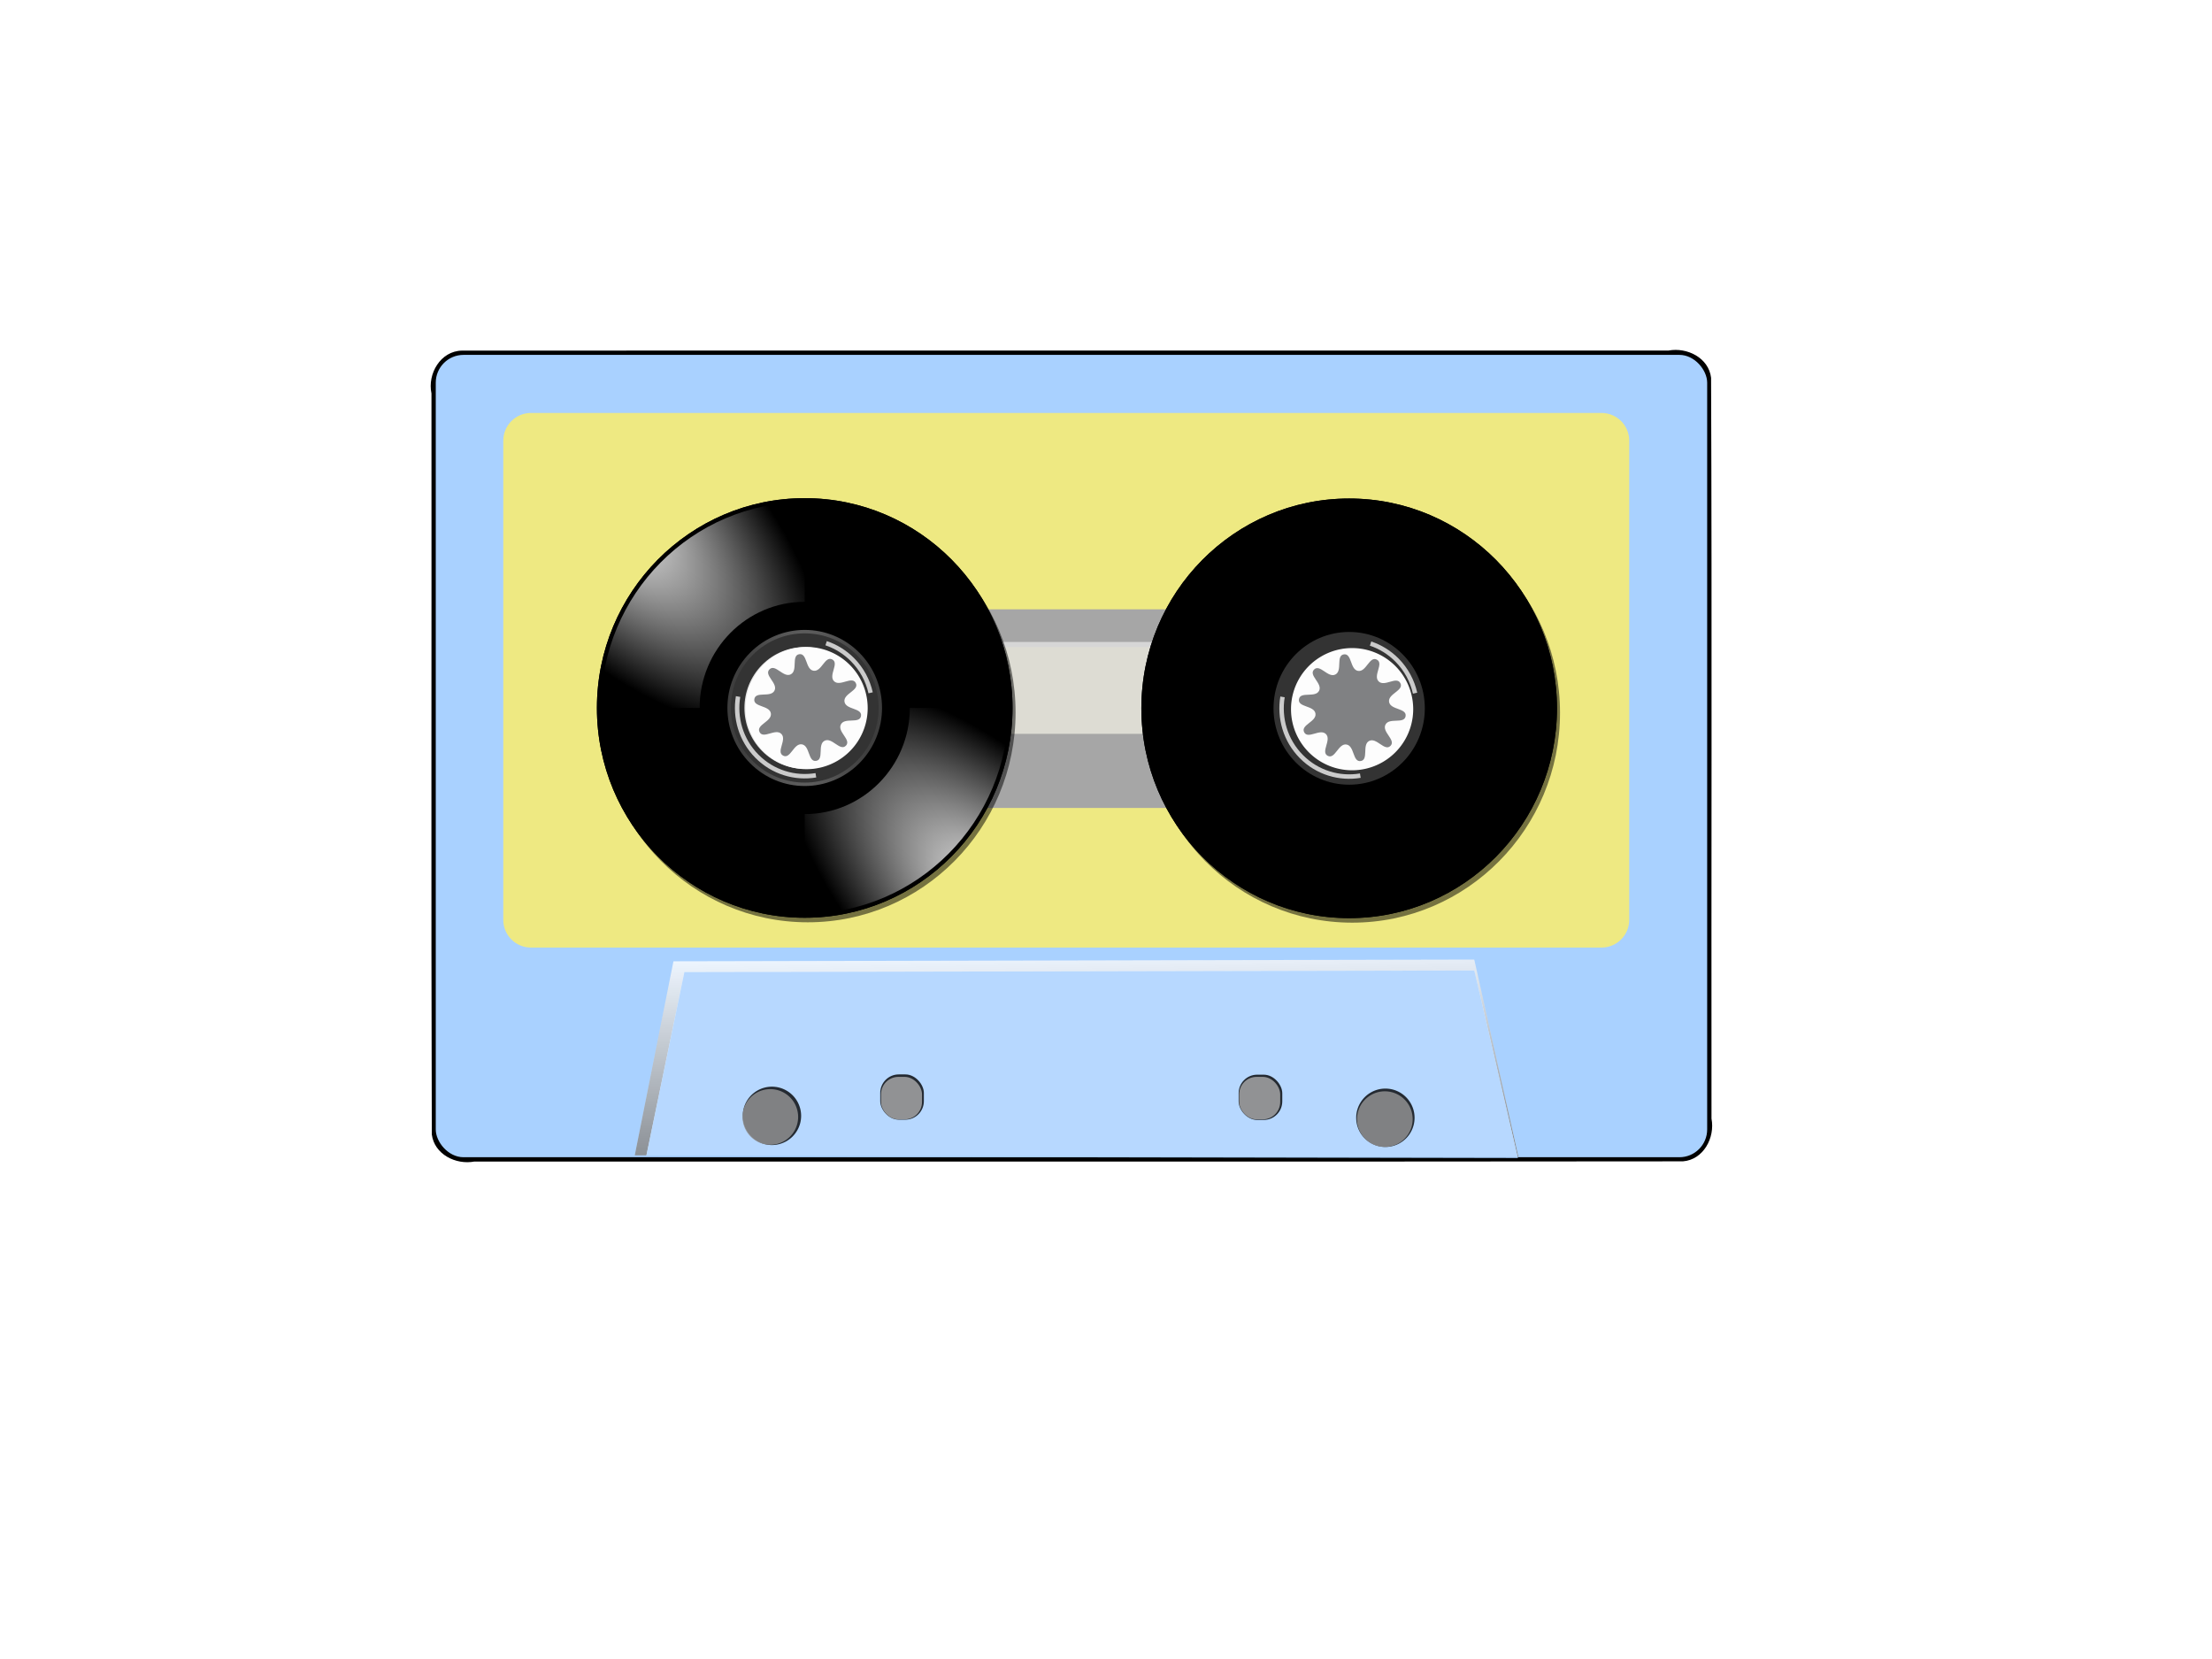 <?xml version="1.0"?><svg width="1024" height="768" xmlns="http://www.w3.org/2000/svg" xmlns:xlink="http://www.w3.org/1999/xlink">
 <title>tapeturntable</title>
 <defs>
  <filter id="filter2898">
   <feGaussianBlur id="feGaussianBlur2900" stdDeviation="4.846"/>
  </filter>
  <linearGradient id="linearGradient2976">
   <stop stop-color="#000000" id="stop2978" offset="0"/>
   <stop stop-color="#000000" stop-opacity="0" id="stop2980" offset="1"/>
  </linearGradient>
  <linearGradient y2="-0" x2="0.047" y1="1.906" x1="0.23" id="linearGradient2982" xlink:href="#linearGradient2976"/>
  <linearGradient id="svg_19">
   <stop stop-color="#6c6c6c" id="svg_41" offset="0"/>
   <stop stop-color="#3e3e3e" id="svg_40" offset="1"/>
  </linearGradient>
  <linearGradient id="svg_20">
   <stop stop-color="#f7f7f7" id="svg_39" offset="0"/>
   <stop stop-color="#e1e1e1" id="svg_38" offset="1"/>
  </linearGradient>
  <linearGradient id="svg_23">
   <stop stop-color="#ffffff" id="svg_37" offset="0"/>
   <stop stop-color="#ffffff" stop-opacity="0" id="svg_36" offset="1"/>
  </linearGradient>
  <radialGradient r="92.5" fy="209.669" fx="289.429" cy="209.669" cx="289.429" gradientTransform="matrix(-0.87,0.87,-1.961,-1.961,681.51,178.141)" gradientUnits="userSpaceOnUse" id="svg_10" xlink:href="#svg_23"/>
  <radialGradient r="92.5" fy="209.669" fx="289.429" cy="209.669" cx="289.429" gradientTransform="matrix(0.87,-0.87,1.961,1.961,-281.51,221.859)" gradientUnits="userSpaceOnUse" id="svg_12" xlink:href="#svg_23"/>
  <radialGradient r="53.688" fy="192.844" fx="199.281" cy="192.844" cx="199.281" gradientTransform="matrix(0,2.873,-1,0,392.844,-372.507)" gradientUnits="userSpaceOnUse" id="svg_6" xlink:href="#svg_20"/>
  <radialGradient r="68.844" fy="192.844" fx="199.281" cy="192.844" cx="199.281" gradientTransform="matrix(0,2.778,-0.824,0,358.88,-353.646)" gradientUnits="userSpaceOnUse" id="svg_8" xlink:href="#svg_19"/>
  <symbol id="svg_42" height="400" width="400" xmlns:xlink="http://www.w3.org/1999/xlink">
   <defs>
    <filter id="svg_17">
     <feGaussianBlur id="svg_26" stdDeviation="3.7"/>
    </filter>
   </defs>
   <g display="inline" id="svg_2">
    <path fill="#000000" fill-opacity="0.509" fill-rule="evenodd" stroke-width="2.7" marker-start="none" marker-mid="none" marker-end="none" stroke-miterlimit="4" stroke-dashoffset="0" filter="url(#svg_17)" d="m202.714,19c-102.12,0 -185,82.88 -185,185c0,102.12 82.88,185 185,185c102.12,0 185,-82.88 185,-185c0,-102.12 -82.88,-185 -185,-185zm0,179.812c2.866,0 5.187,2.321 5.188,5.188c0,2.866 -2.321,5.187 -5.188,5.188c-2.866,0 -5.188,-2.321 -5.188,-5.188c0,-2.866 2.321,-5.187 5.188,-5.188z" id="svg_16"/>
    <path fill="#000000" fill-rule="evenodd" stroke-width="2.7" marker-start="none" marker-mid="none" marker-end="none" stroke-miterlimit="4" stroke-dashoffset="0" id="svg_15" d="m200,15c-102.12,0 -185,82.88 -185,185c0,102.12 82.88,185 185,185c102.12,0 185,-82.88 185,-185c0,-102.12 -82.88,-185 -185,-185zm0,179.812c2.866,0 5.187,2.321 5.188,5.188c0,2.866 -2.321,5.187 -5.188,5.188c-2.866,0 -5.187,-2.321 -5.188,-5.188c0,-2.866 2.321,-5.187 5.188,-5.188z"/>
    <path fill="#333333" fill-rule="evenodd" stroke-width="2.7" marker-start="none" marker-mid="none" marker-end="none" stroke-miterlimit="4" stroke-dashoffset="0" id="svg_14" d="m200,132.656c-37.159,0 -67.344,30.184 -67.344,67.344c0,37.159 30.184,67.344 67.344,67.344c37.159,0 67.344,-30.184 67.344,-67.344c0,-37.159 -30.184,-67.344 -67.344,-67.344zm0,62.906c2.454,0 4.438,1.983 4.438,4.438c0,2.454 -1.983,4.438 -4.438,4.438c-2.454,0 -4.438,-1.983 -4.438,-4.438c0,-2.454 1.983,-4.438 4.438,-4.438z"/>
    <path fill="#000000" fill-rule="evenodd" stroke-width="2.7" marker-start="none" marker-mid="none" marker-end="none" stroke-miterlimit="4" stroke-dashoffset="0" id="svg_13" d="m200,15c-102.12,0 -185,82.88 -185,185c0,102.12 82.88,185 185,185c102.12,0 185,-82.88 185,-185c0,-102.12 -82.88,-185 -185,-185zm0,3.594c100.149,0 181.438,81.258 181.438,181.406c0,100.149 -81.289,181.438 -181.438,181.438c-100.149,0 -181.438,-81.289 -181.438,-181.438c0,-100.149 81.289,-181.406 181.438,-181.406z"/>
    <path fill="url(#svg_12)" fill-rule="evenodd" stroke-width="2.7" marker-start="none" marker-mid="none" marker-end="none" stroke-miterlimit="4" stroke-dashoffset="0" id="svg_11" d="m293.562,200c0,51.651 -41.911,93.594 -93.562,93.594l0,87.844c100.149,0 181.438,-81.289 181.438,-181.438l-87.875,0z"/>
    <path fill="url(#svg_10)" fill-rule="evenodd" stroke-width="2.7" marker-start="none" marker-mid="none" marker-end="none" stroke-miterlimit="4" stroke-dashoffset="0" id="svg_9" d="m106.438,200c0,-51.651 41.911,-93.594 93.562,-93.594l0,-87.844c-100.149,0 -181.438,81.289 -181.438,181.438l87.875,0z"/>
    <path fill="url(#svg_8)" fill-rule="evenodd" stroke-width="2.7" marker-start="none" marker-mid="none" marker-end="none" stroke-miterlimit="4" stroke-dashoffset="0" id="svg_7" d="m248.68,151.32c-26.867,-26.867 -70.493,-26.867 -97.36,0c-26.867,26.867 -26.867,70.493 0,97.36c26.867,26.867 70.493,26.867 97.36,0c26.867,-26.867 26.867,-70.493 0,-97.36zm-2.143,2.143c25.684,25.684 25.684,67.389 0,93.073c-25.684,25.684 -67.389,25.684 -93.073,0c-25.684,-25.684 -25.684,-67.389 0,-93.073c25.684,-25.684 67.389,-25.684 93.073,0z"/>
    <path fill="url(#svg_6)" fill-rule="evenodd" stroke-width="2.7" marker-start="none" marker-mid="none" marker-end="none" stroke-miterlimit="4" stroke-dashoffset="0" id="svg_5" d="m237.963,162.037c-20.953,-20.953 -54.973,-20.953 -75.926,0c-20.953,20.953 -20.953,54.973 0,75.926c20.953,20.953 54.973,20.953 75.926,0c20.953,-20.953 20.953,-54.973 0,-75.926zm-34.295,34.295c2.027,2.027 2.027,5.309 0,7.336c-2.027,2.027 -5.309,2.027 -7.336,0c-2.027,-2.027 -2.027,-5.309 0,-7.336c2.027,-2.027 5.309,-2.027 7.336,0z"/>
    <path opacity="0.743" fill="#ffffff" fill-rule="evenodd" stroke-width="2.7" marker-start="none" marker-mid="none" marker-end="none" stroke-miterlimit="4" stroke-dashoffset="0" id="svg_4" d="m243.951,156.049c-7.062,-7.062 -15.406,-12.053 -24.285,-15.004l-1.237,3.712c8.315,2.764 16.125,7.462 22.738,14.076c8.056,8.056 13.256,17.884 15.601,28.24l3.823,-0.862c-2.502,-11.056 -8.038,-21.561 -16.639,-30.163z"/>
    <path opacity="0.743" fill="#ffffff" fill-rule="evenodd" stroke-width="2.7" marker-start="none" marker-mid="none" marker-end="none" stroke-miterlimit="4" stroke-dashoffset="0" id="svg_3" d="m142.614,190.255l-3.889,-0.663c-3.237,19.173 2.538,39.573 17.324,54.359c14.746,14.746 35.076,20.526 54.204,17.346l-0.641,-3.867c-17.925,2.984 -36.962,-2.446 -50.779,-16.263c-13.852,-13.852 -19.253,-32.947 -16.219,-50.912z"/>
   </g>
  </symbol>
 </defs>
 <g>
  <title>Layer 1</title>
  <path fill="#000000" stroke-linejoin="round" stroke-miterlimit="4" stroke-dashoffset="2.8" filter="url(#filter2898)" mask="none" id="rect2313" d="m213.834,162.31c-9.882,0.168 -16.026,10.711 -14.094,19.844c0.104,114.341 -0.209,228.705 0.156,343.031c1.177,9.192 11.118,14.149 19.688,12.531c186.488,-0.063 372.987,0.125 559.469,-0.094c9.524,-0.718 14.96,-10.973 13.25,-19.781c-0.125,-114.309 0.25,-228.647 -0.188,-342.938c-1.081,-9.257 -11.115,-14.229 -19.688,-12.625c-186.198,0.021 -372.397,-0.042 -558.594,0.031z"/>
  <rect fill="#a9d1ff" stroke-linejoin="round" stroke-miterlimit="4" stroke-dashoffset="2.8" mask="none" ry="12.857" y="164.285" x="201.727" height="371.429" width="588.571" id="rect1882"/>
  <path opacity="0.802" fill="#ffffff" stroke-linejoin="round" stroke-miterlimit="4" stroke-dashoffset="2.8" mask="none" id="path2797" d="m311.762,445.01l370.71,-0.797l20.481,91.419l-409.112,-0.797l17.921,-89.824z"/>
  <path opacity="0.802" fill="url(#linearGradient2982)" stroke-linejoin="round" stroke-miterlimit="4" stroke-dashoffset="2.8" mask="none" id="path2974" d="m682.469,444.219l-370.719,0.781l-17.906,89.844l5.406,0l17.562,-84.812l365.688,-0.781l20.062,86.375l0.375,0l-20.469,-91.406z"/>
  <path fill="none" fill-rule="evenodd" stroke="#000000" stroke-width="1px" id="path2904" d="m503.125,297.25c-3.459,14.068 -4.354,28.399 -2.938,42.406l3.812,0c-1.456,-13.999 -0.542,-28.353 3.031,-42.406l-3.906,0zm7.75,0c-3.698,14.048 -4.654,28.405 -3.156,42.406l3.656,0c-1.538,-13.993 -0.544,-28.375 3.281,-42.406l-3.781,0zm7.5,0c-3.962,14.019 -4.988,28.414 -3.406,42.406l3.531,0c-1.629,-13.994 -0.576,-28.396 3.531,-42.406l-3.656,0zm7.25,0c-4.255,13.991 -5.363,28.419 -3.688,42.406l3.406,0c-1.73,-13.991 -0.57,-28.426 3.844,-42.406l-3.562,0zm7.031,0c-4.578,13.959 -5.782,28.422 -4,42.406l3.281,0c-1.834,-13.976 -0.594,-28.474 4.156,-42.406l-3.438,0zm6.781,0c-4.938,13.914 -6.206,28.428 -4.312,42.406l3.125,0c-1.954,-13.969 -0.627,-28.523 4.5,-42.406l-3.312,0zm6.562,0c-5.334,13.858 -6.675,28.438 -4.656,42.406l3,0c-2.057,-13.774 -0.739,-28.186 4.625,-41.844c0.076,-0.193 0.173,-0.37 0.25,-0.562l-3.219,0zm6.375,0c-0.229,0.547 -0.47,1.102 -0.688,1.656c-5.223,13.303 -6.475,27.346 -4.406,40.75l2.875,0c-2.085,-13.047 -0.901,-26.725 4.188,-39.688c0.362,-0.923 0.761,-1.818 1.156,-2.719l-3.125,0zm6.156,0c-0.564,1.228 -1.095,2.479 -1.594,3.75c-4.954,12.622 -6.098,25.965 -4,38.656l2.781,0c-2.121,-12.355 -1.077,-25.322 3.75,-37.625c0.555,-1.414 1.175,-2.797 1.812,-4.156l0,-0.625l-2.75,0zm2.75,7.625c-4.092,11.419 -4.898,23.392 -2.875,34.781l2.625,0c-1.519,-8.232 -1.488,-16.768 0.25,-25.188l0,-9.594z" mask="none"/>
  <path transform="matrix(1, 0, 0, 1, 0, 0) matrix(1, 0, 0, 1, 0, 0) matrix(1, 0, 0, 1, 0, 0)" fill="#eee982" stroke-linejoin="round" stroke-miterlimit="4" stroke-dashoffset="2.8" mask="none" id="rect2805" d="m245.837,191.169l495.524,0c7.123,0 12.857,5.734 12.857,12.857l0,221.773c0,7.123 -5.734,12.857 -12.857,12.857l-495.524,0c-7.123,0 -12.857,-5.734 -12.857,-12.857l0,-221.773c0,-7.123 5.734,-12.857 12.857,-12.857z"/>
  <path fill="#a6a6a6" stroke-linejoin="round" stroke-miterlimit="4" stroke-dashoffset="2.8" mask="none" id="rect2778" d="m368.802,282.091c-25.463,0 -45.969,20.506 -45.969,45.969c0,25.463 20.506,45.969 45.969,45.969l257.094,0c25.463,0 45.969,-20.506 45.969,-45.969c0,-25.463 -20.506,-45.969 -45.969,-45.969l-257.094,0zm67.688,17.469l122.25,0l0,40.031l-122.25,0l0,-40.031z"/>
  <rect fill="#e9e9e9" fill-opacity="0.575" stroke-linejoin="round" stroke-miterlimit="4" stroke-dashoffset="2.8" mask="none" y="297.235" x="436.525" height="42.426" width="124.754" id="rect2774"/>
  <rect fill="#d9d9d9" fill-opacity="0.79" stroke-linejoin="round" stroke-miterlimit="4" stroke-dashoffset="2.8" y="297.235" x="436.525" height="42.426" width="124.754" id="rect2918"/>
  <use fill="#bfbfbf" x="912.907" y="848.388" transform="matrix(0.52, 0, 0, 0.525, -206.183, -222.668)" xlink:href="#svg_42" id="svg_43"/>
  <path fill="#5d5d5d" stroke-linejoin="round" stroke-miterlimit="4" stroke-dashoffset="2.8" mask="none" d="m662.294,328.045a37.376,37.376 0 1 1 -74.751,0a37.376,37.376 0 1 1 74.751,0z" id="path2772"/>
  <path opacity="0.802" fill="#a9d1ff" stroke-linejoin="round" stroke-miterlimit="4" stroke-dashoffset="2.8" mask="none" id="rect2786" d="m316.822,450.021l365.675,-0.758l20.203,86.873l-403.556,-0.758l17.678,-85.358z"/>
  <path opacity="0.802" fill="#000000" stroke-linejoin="round" stroke-miterlimit="4" stroke-dashoffset="2.8" mask="none" d="m370.865,516.565a13.511,13.511 0 1 1 -27.022,0a13.511,13.511 0 1 1 27.022,0z" id="path2789"/>
  <path opacity="0.802" fill="#000000" stroke-linejoin="round" stroke-miterlimit="4" stroke-dashoffset="2.8" mask="none" d="m654.845,517.449a13.511,13.511 0 1 1 -27.022,0a13.511,13.511 0 1 1 27.022,0z" id="path2791"/>
  <rect opacity="0.802" fill="#000000" stroke-linejoin="round" stroke-miterlimit="4" stroke-dashoffset="2.8" mask="none" ry="8.586" y="497.498" x="573.401" height="20.961" width="20.203" id="rect2793"/>
  <rect opacity="0.802" fill="#000000" stroke-linejoin="round" stroke-miterlimit="4" stroke-dashoffset="2.8" mask="none" ry="8.586" y="497.372" x="407.484" height="20.961" width="20.203" id="rect2795"/>
  <path fill="#727272" stroke-linejoin="round" stroke-miterlimit="4" stroke-dashoffset="2.8" mask="none" d="m660.906,326.058a35.987,35.987 0 1 1 -71.973,0a35.987,35.987 0 1 1 71.973,0z" id="path2801"/>
  <path opacity="0.802" fill="#979797" stroke-linejoin="round" stroke-miterlimit="4" stroke-dashoffset="2.8" mask="none" d="m369.477,517.07a12.879,12.879 0 1 1 -25.759,0a12.879,12.879 0 1 1 25.759,0z" id="path2808"/>
  <path opacity="0.802" fill="#979797" stroke-linejoin="round" stroke-miterlimit="4" stroke-dashoffset="2.8" mask="none" d="m653.961,518.08a12.879,12.879 0 1 1 -25.759,0a12.879,12.879 0 1 1 25.759,0z" id="path2810"/>
  <rect opacity="0.802" fill="#acacac" stroke-linejoin="round" stroke-miterlimit="4" stroke-dashoffset="2.8" mask="none" ry="8.069" y="498.508" x="573.654" height="19.698" width="18.986" id="rect2812"/>
  <rect opacity="0.802" fill="#acacac" stroke-linejoin="round" stroke-miterlimit="4" stroke-dashoffset="2.8" mask="none" ry="8.069" y="498.508" x="407.839" height="19.698" width="18.986" id="rect2814"/>
  <path fill="#fdfdfd" stroke-linejoin="round" stroke-miterlimit="4" stroke-dashoffset="2.8" mask="none" d="m401.675,327.793a28.284,28.284 0 1 1 -56.569,0a28.284,28.284 0 1 1 56.569,0z" id="path2816"/>
  <use id="svg_44" x="1397.599" y="848.708" transform="matrix(0.52, 0, 0, 0.525, -206.183, -222.668)" xlink:href="#svg_42"/>
  <path fill="#fdfdfd" stroke-linejoin="round" stroke-miterlimit="4" stroke-dashoffset="2.8" mask="none" d="m654.213,328.298a28.284,28.284 0 1 1 -56.569,0a28.284,28.284 0 1 1 56.569,0z" id="path2820"/>
  <path fill="#808183" fill-rule="nonzero" stroke-linecap="round" stroke-linejoin="round" stroke-miterlimit="4" stroke-dashoffset="0" mask="none" d="m643.685,345.297c-2.717,2.717 -6.422,-4.052 -9.846,-2.308c-3.424,1.745 -0.125,8.721 -3.92,9.322c-3.796,0.601 -2.814,-7.053 -6.609,-7.655c-3.796,-0.601 -5.227,6.982 -8.651,5.238c-3.424,-1.745 1.87,-7.36 -0.848,-10.078c-2.717,-2.717 -8.333,2.576 -10.078,-0.848c-1.745,-3.424 5.839,-4.856 5.238,-8.651c-0.601,-3.796 -8.256,-2.814 -7.655,-6.609c0.601,-3.796 7.578,-0.496 9.322,-3.92c1.745,-3.424 -5.025,-7.129 -2.308,-9.846c2.717,-2.717 6.422,4.052 9.846,2.308c3.424,-1.745 0.125,-8.721 3.92,-9.322c3.796,-0.601 2.814,7.053 6.609,7.655c3.796,0.601 5.227,-6.982 8.651,-5.237c3.424,1.745 -1.87,7.36 0.848,10.078c2.717,2.717 8.333,-2.576 10.078,0.848c1.745,3.424 -5.839,4.856 -5.238,8.651c0.601,3.796 8.256,2.814 7.655,6.609c-0.601,3.796 -7.578,0.496 -9.322,3.92c-1.745,3.424 5.025,7.129 2.308,9.846z" id="path2922"/>
  <path fill="#808183" fill-rule="nonzero" stroke-linecap="round" stroke-linejoin="round" stroke-miterlimit="4" stroke-dashoffset="0" mask="none" d="m391.574,345.218c-2.717,2.717 -6.422,-4.052 -9.846,-2.308c-3.424,1.745 -0.125,8.721 -3.92,9.322c-3.796,0.601 -2.814,-7.053 -6.609,-7.655c-3.796,-0.601 -5.227,6.982 -8.651,5.238c-3.424,-1.745 1.87,-7.36 -0.848,-10.078c-2.717,-2.717 -8.333,2.576 -10.078,-0.848c-1.745,-3.424 5.839,-4.856 5.238,-8.651c-0.601,-3.796 -8.256,-2.814 -7.655,-6.609c0.601,-3.796 7.578,-0.496 9.322,-3.92c1.745,-3.424 -5.025,-7.129 -2.308,-9.846c2.717,-2.717 6.422,4.052 9.846,2.308c3.424,-1.745 0.125,-8.721 3.92,-9.322c3.796,-0.601 2.814,7.053 6.609,7.655c3.796,0.601 5.227,-6.982 8.651,-5.238c3.424,1.745 -1.87,7.36 0.848,10.078c2.717,2.717 8.333,-2.576 10.078,0.848c1.745,3.424 -5.839,4.856 -5.238,8.651c0.601,3.796 8.256,2.814 7.655,6.609c-0.601,3.796 -7.578,0.496 -9.322,3.92c-1.745,3.424 5.025,7.129 2.308,9.846z" id="path2920"/>
 </g>
</svg>